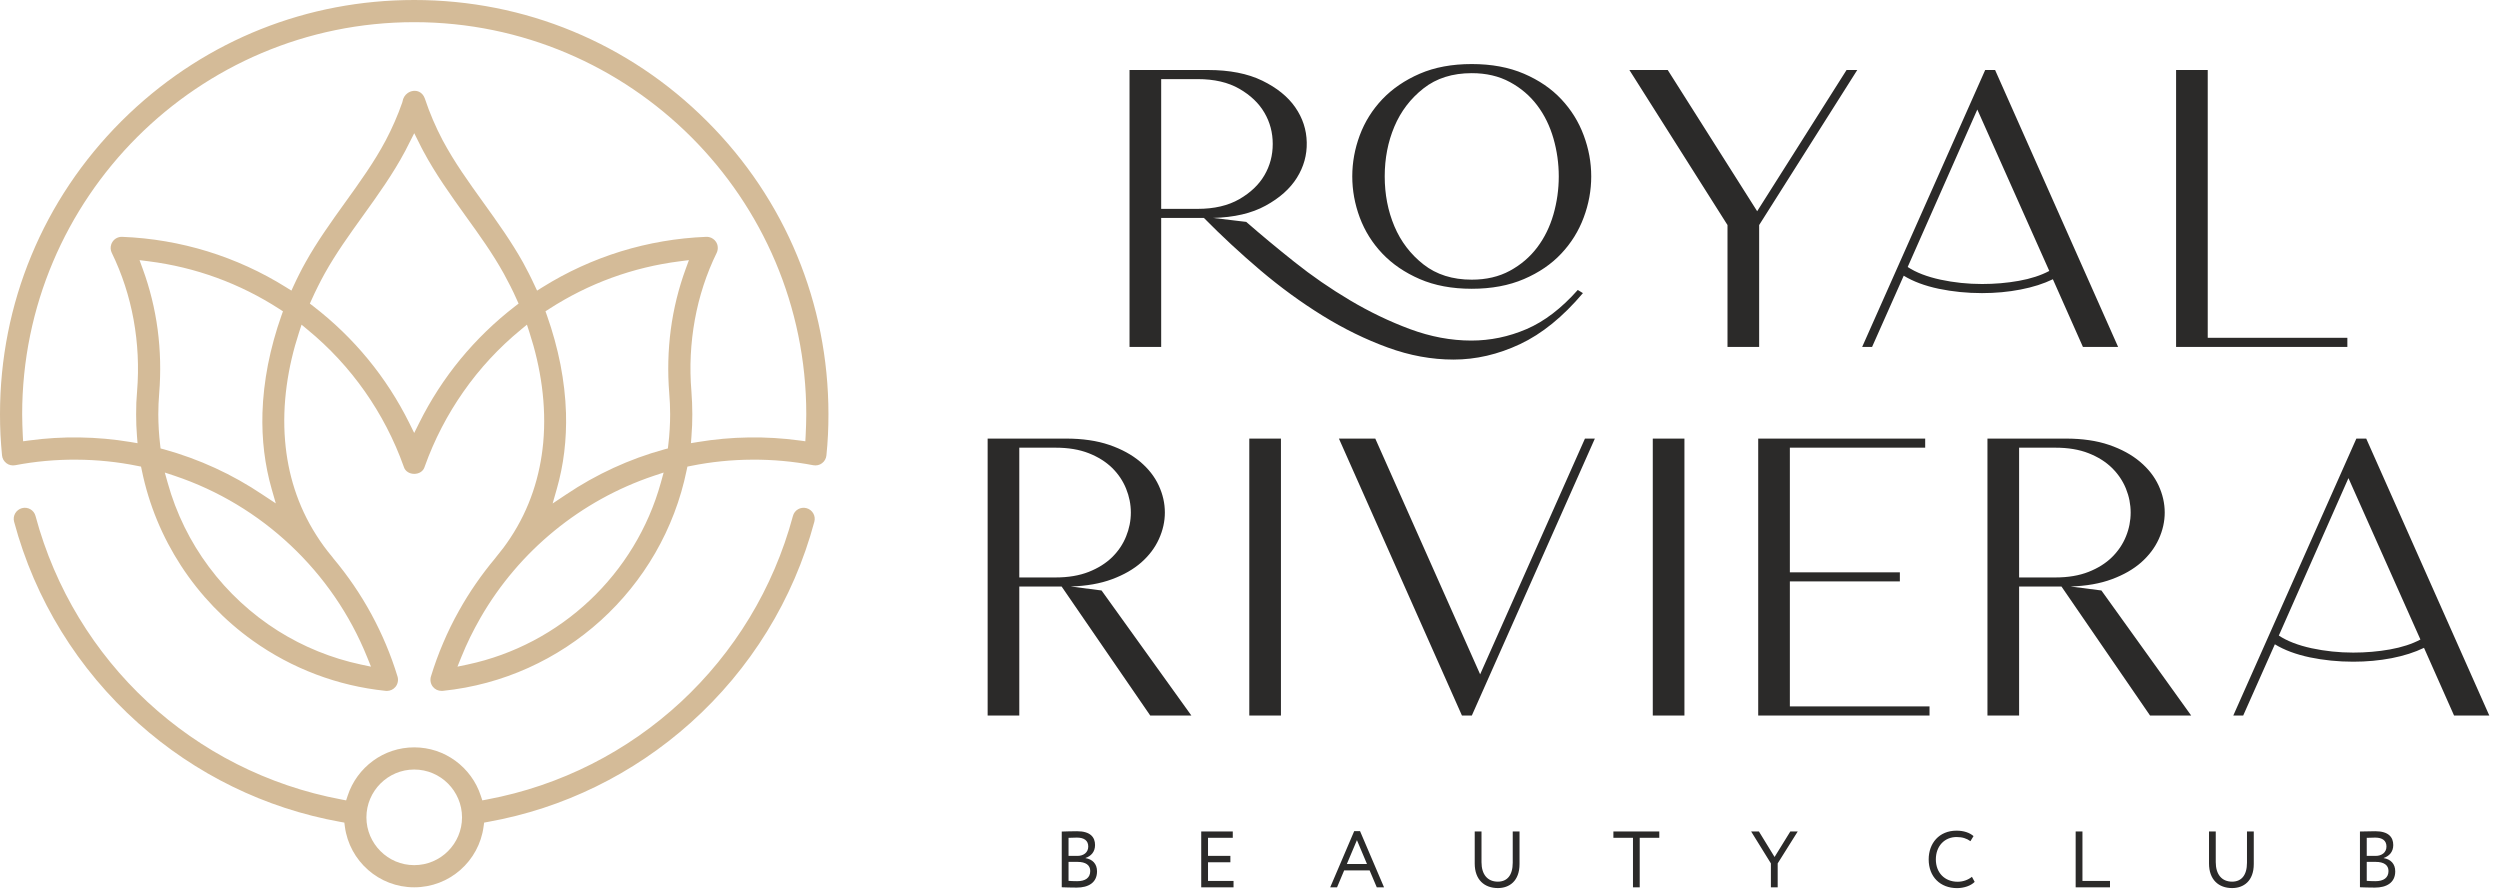 <?xml version="1.0" encoding="UTF-8"?> <svg xmlns="http://www.w3.org/2000/svg" width="53" height="19" viewBox="0 0 53 19" fill="none"> <path d="M31.201 6.122C30.782 6.122 30.414 6.053 30.098 5.916C29.782 5.779 29.518 5.599 29.305 5.375C29.093 5.152 28.934 4.897 28.827 4.612C28.721 4.327 28.668 4.036 28.668 3.74C28.668 3.443 28.721 3.153 28.827 2.868C28.934 2.582 29.093 2.328 29.305 2.104C29.518 1.881 29.782 1.7 30.098 1.563C30.414 1.426 30.782 1.358 31.201 1.358C31.62 1.358 31.989 1.426 32.308 1.563C32.627 1.7 32.891 1.881 33.1 2.104C33.31 2.328 33.468 2.582 33.574 2.868C33.681 3.153 33.734 3.443 33.734 3.74C33.734 4.036 33.681 4.327 33.574 4.612C33.468 4.897 33.31 5.152 33.1 5.375C32.891 5.599 32.627 5.779 32.308 5.916C31.989 6.053 31.62 6.122 31.201 6.122ZM23.946 7.355V1.484H25.607C26.065 1.484 26.45 1.559 26.76 1.71C27.07 1.861 27.304 2.05 27.46 2.276C27.617 2.503 27.698 2.75 27.703 3.019C27.709 3.287 27.639 3.537 27.494 3.769C27.349 4.001 27.128 4.198 26.831 4.36C26.535 4.523 26.163 4.609 25.716 4.62L26.42 4.704C26.728 4.973 27.067 5.255 27.439 5.551C27.811 5.848 28.204 6.119 28.618 6.365C29.032 6.611 29.456 6.815 29.892 6.977C30.329 7.139 30.762 7.22 31.192 7.22C31.595 7.22 31.985 7.139 32.362 6.977C32.74 6.815 33.102 6.538 33.449 6.147L33.558 6.214C33.133 6.717 32.688 7.078 32.224 7.296C31.76 7.514 31.29 7.623 30.815 7.623C30.351 7.623 29.886 7.538 29.419 7.367C28.952 7.197 28.492 6.972 28.039 6.692C27.586 6.412 27.147 6.092 26.722 5.732C26.297 5.371 25.898 5.001 25.523 4.62H24.617V7.355H23.946V7.355ZM31.201 1.551C30.793 1.551 30.452 1.658 30.178 1.874C29.904 2.089 29.698 2.359 29.561 2.683C29.424 3.007 29.356 3.36 29.356 3.74C29.356 4.12 29.424 4.472 29.561 4.797C29.698 5.121 29.904 5.391 30.178 5.606C30.452 5.821 30.793 5.929 31.201 5.929C31.508 5.929 31.778 5.866 32.01 5.74C32.242 5.614 32.435 5.449 32.589 5.245C32.743 5.041 32.857 4.808 32.933 4.545C33.008 4.282 33.046 4.014 33.046 3.74C33.046 3.466 33.008 3.197 32.933 2.935C32.857 2.672 32.743 2.438 32.589 2.234C32.435 2.03 32.242 1.865 32.01 1.74C31.778 1.614 31.508 1.551 31.201 1.551V1.551ZM25.389 4.428C25.741 4.428 26.036 4.359 26.274 4.222C26.511 4.085 26.689 3.916 26.806 3.715C26.924 3.513 26.982 3.293 26.982 3.052C26.982 2.812 26.924 2.591 26.806 2.39C26.689 2.188 26.511 2.019 26.274 1.882C26.036 1.745 25.741 1.677 25.389 1.677H24.617V4.428H25.389ZM34.543 1.484H35.356L37.252 4.478L39.147 1.484H39.374L37.294 4.771V7.355H36.623V4.771L34.543 1.484V1.484ZM39.478 7.355L42.086 1.484H42.296L44.904 7.355H44.158L43.521 5.92C43.325 6.015 43.097 6.088 42.837 6.138C42.577 6.189 42.304 6.214 42.019 6.214C41.701 6.214 41.395 6.183 41.101 6.122C40.807 6.06 40.56 5.968 40.359 5.845L39.688 7.355H39.478V7.355ZM40.443 5.66C40.621 5.778 40.854 5.867 41.139 5.929C41.424 5.99 41.717 6.021 42.019 6.021C42.288 6.021 42.548 5.999 42.799 5.954C43.051 5.909 43.266 5.839 43.445 5.744L41.919 2.322L40.443 5.66V5.66ZM46.133 1.484H46.804V7.162H49.764V7.355H46.133V1.484V1.484ZM22.598 9.298C22.951 9.298 23.257 9.343 23.517 9.432C23.777 9.521 23.995 9.64 24.171 9.788C24.347 9.937 24.478 10.104 24.565 10.292C24.652 10.479 24.695 10.67 24.695 10.866C24.695 11.056 24.653 11.243 24.569 11.428C24.485 11.613 24.361 11.777 24.196 11.923C24.031 12.068 23.824 12.187 23.576 12.279C23.327 12.372 23.035 12.423 22.699 12.434L23.353 12.518L25.257 15.169H24.385L22.506 12.434H21.609V15.169H20.938V9.298H22.598V9.298ZM22.38 12.242C22.649 12.242 22.882 12.202 23.081 12.124C23.279 12.046 23.444 11.942 23.576 11.814C23.707 11.685 23.806 11.539 23.873 11.373C23.94 11.209 23.974 11.039 23.974 10.866C23.974 10.693 23.94 10.524 23.873 10.359C23.806 10.194 23.707 10.047 23.576 9.918C23.444 9.79 23.279 9.686 23.081 9.608C22.882 9.53 22.649 9.491 22.38 9.491H21.609V12.242H22.38ZM26.485 9.298H27.156V15.169H26.485V9.298ZM29.156 9.298L31.379 14.296L33.601 9.298H33.811L31.203 15.169H30.993L28.385 9.298H29.156ZM35.039 9.298H35.71V15.169H35.039V9.298ZM40.814 9.298V9.491H37.945V12.133H40.277V12.325H37.945V14.976H40.906V15.169H37.274V9.298H40.814V9.298ZM43.795 9.298C44.147 9.298 44.453 9.343 44.713 9.432C44.973 9.521 45.191 9.64 45.367 9.788C45.544 9.937 45.675 10.104 45.762 10.292C45.848 10.479 45.892 10.67 45.892 10.866C45.892 11.056 45.85 11.243 45.766 11.428C45.682 11.613 45.557 11.777 45.393 11.923C45.228 12.068 45.021 12.187 44.772 12.279C44.523 12.372 44.231 12.423 43.895 12.434L44.55 12.518L46.453 15.169H45.581L43.703 12.434H42.805V15.169H42.134V9.298H43.795V9.298ZM43.577 12.242C43.845 12.242 44.079 12.202 44.277 12.124C44.476 12.046 44.641 11.942 44.772 11.814C44.903 11.685 45.003 11.539 45.07 11.373C45.137 11.209 45.17 11.039 45.17 10.866C45.17 10.693 45.137 10.524 45.07 10.359C45.003 10.194 44.903 10.047 44.772 9.918C44.641 9.79 44.476 9.686 44.277 9.608C44.079 9.53 43.845 9.491 43.577 9.491H42.805V12.242H43.577ZM47.346 15.169L49.955 9.298H50.164L52.773 15.169H52.026L51.389 13.734C51.193 13.829 50.965 13.902 50.705 13.953C50.445 14.003 50.173 14.028 49.888 14.028C49.569 14.028 49.263 13.997 48.969 13.936C48.676 13.874 48.428 13.782 48.227 13.659L47.556 15.169H47.346ZM48.311 13.474C48.49 13.592 48.722 13.681 49.007 13.743C49.292 13.804 49.586 13.835 49.888 13.835C50.156 13.835 50.416 13.813 50.668 13.768C50.919 13.723 51.135 13.653 51.313 13.558L49.787 10.136L48.311 13.474V13.474Z" fill="#2B2A29"></path> <path d="M22.509 18.81C22.578 18.813 22.722 18.817 22.827 18.817C23.073 18.817 23.257 18.713 23.257 18.473C23.257 18.311 23.159 18.216 23.012 18.192V18.189C23.125 18.152 23.215 18.064 23.215 17.915C23.215 17.75 23.117 17.622 22.834 17.622C22.724 17.622 22.575 17.627 22.509 17.629V18.81V18.81ZM22.844 18.272C23.015 18.272 23.113 18.339 23.113 18.465C23.113 18.61 23.01 18.681 22.836 18.681C22.768 18.681 22.692 18.678 22.653 18.674V18.272H22.844V18.272ZM22.831 17.757C22.988 17.757 23.071 17.823 23.071 17.947C23.071 18.075 22.968 18.145 22.843 18.145H22.653V17.762C22.695 17.761 22.768 17.757 22.831 17.757V17.757ZM25.466 18.812H26.151V18.676H25.61V18.28H26.084V18.145H25.61V17.762H26.135V17.627H25.466V18.812ZM28.2 18.812H28.345L28.496 18.453H29.036L29.188 18.812H29.342L28.833 17.62H28.709L28.2 18.812ZM28.767 17.811L28.98 18.317H28.553L28.767 17.811Z" fill="#2B2A29"></path> <path d="M34.204 17.762H34.619V18.811H34.762V17.762H35.177V17.627H34.204V17.762V17.762ZM38.112 17.627H37.955L37.621 18.168L37.289 17.627H37.124L37.543 18.304V18.811H37.687V18.304L38.112 17.627V17.627ZM41.805 18.588C41.724 18.654 41.616 18.693 41.502 18.693C41.228 18.693 41.04 18.502 41.04 18.219C41.04 17.938 41.223 17.745 41.48 17.745C41.604 17.745 41.695 17.776 41.773 17.833L41.839 17.725C41.754 17.652 41.631 17.61 41.478 17.61C41.108 17.61 40.888 17.879 40.888 18.219C40.888 18.588 41.133 18.828 41.489 18.828C41.636 18.828 41.783 18.778 41.863 18.696L41.805 18.588V18.588ZM44.004 18.811H44.732V18.676H44.148V17.627H44.004V18.811ZM47.78 17.627H47.636V18.289C47.636 18.558 47.516 18.691 47.321 18.691C47.1 18.691 46.974 18.536 46.974 18.278V17.627H46.831V18.305C46.831 18.652 47.037 18.827 47.321 18.827C47.563 18.827 47.78 18.68 47.78 18.317V17.627ZM50.031 18.81C50.101 18.813 50.245 18.817 50.349 18.817C50.595 18.817 50.779 18.713 50.779 18.473C50.779 18.311 50.681 18.216 50.534 18.192V18.189C50.647 18.151 50.737 18.064 50.737 17.915C50.737 17.75 50.639 17.622 50.356 17.622C50.246 17.622 50.097 17.627 50.031 17.628V18.81V18.81ZM50.366 18.272C50.537 18.272 50.636 18.339 50.636 18.465C50.636 18.61 50.532 18.681 50.358 18.681C50.29 18.681 50.214 18.678 50.175 18.674V18.272H50.366V18.272ZM50.353 17.757C50.51 17.757 50.593 17.823 50.593 17.947C50.593 18.075 50.49 18.145 50.365 18.145H50.175V17.762C50.218 17.761 50.29 17.757 50.353 17.757Z" fill="#2B2A29"></path> <path d="M32.214 17.627H32.07V18.289C32.07 18.558 31.95 18.691 31.755 18.691C31.533 18.691 31.408 18.536 31.408 18.279V17.627H31.264V18.306C31.264 18.653 31.471 18.827 31.755 18.827C31.997 18.827 32.214 18.68 32.214 18.317V17.627Z" fill="#2B2A29"></path> <path d="M8.781 18.341C8.502 18.341 8.249 18.228 8.066 18.044C7.882 17.86 7.768 17.607 7.768 17.328C7.768 17.049 7.882 16.796 8.065 16.612C8.249 16.428 8.502 16.314 8.781 16.314C9.061 16.314 9.315 16.428 9.498 16.612C9.681 16.796 9.795 17.049 9.795 17.328C9.795 17.607 9.681 17.861 9.498 18.044C9.314 18.228 9.061 18.341 8.781 18.341ZM16.949 9.338C16.592 9.29 16.231 9.268 15.871 9.274C15.51 9.279 15.15 9.312 14.794 9.371L14.648 9.395L14.659 9.247C14.665 9.165 14.67 9.087 14.673 9.013C14.676 8.942 14.677 8.865 14.677 8.782C14.677 8.694 14.675 8.613 14.672 8.538C14.669 8.462 14.664 8.381 14.658 8.297C14.615 7.782 14.641 7.271 14.731 6.776C14.821 6.282 14.976 5.805 15.194 5.36C15.203 5.34 15.21 5.32 15.213 5.3C15.217 5.28 15.218 5.259 15.216 5.238V5.236C15.215 5.217 15.211 5.199 15.205 5.18C15.199 5.162 15.19 5.144 15.179 5.127C15.162 5.101 15.141 5.08 15.116 5.063C15.091 5.045 15.063 5.033 15.034 5.027L15.004 5.022L14.973 5.021C14.353 5.045 13.746 5.15 13.163 5.329C12.58 5.509 12.021 5.764 11.498 6.091L11.386 6.161L11.33 6.042C11.29 5.957 11.252 5.876 11.214 5.803C11.174 5.723 11.133 5.645 11.091 5.569C10.967 5.347 10.83 5.131 10.687 4.919C10.538 4.699 10.393 4.497 10.25 4.298C10.091 4.077 9.937 3.862 9.792 3.646C9.645 3.426 9.508 3.205 9.386 2.977C9.311 2.835 9.241 2.689 9.178 2.541C9.115 2.395 9.058 2.243 9.006 2.087C8.981 2.018 8.938 1.972 8.889 1.948C8.851 1.929 8.807 1.922 8.764 1.927C8.72 1.932 8.676 1.948 8.639 1.976C8.586 2.014 8.546 2.074 8.533 2.153L8.528 2.172C8.48 2.311 8.426 2.448 8.367 2.582C8.309 2.716 8.245 2.848 8.177 2.977C7.934 3.435 7.632 3.854 7.313 4.298C7.17 4.497 7.025 4.699 6.876 4.919C6.733 5.131 6.596 5.347 6.473 5.569C6.43 5.645 6.389 5.723 6.349 5.803C6.311 5.876 6.273 5.957 6.233 6.042L6.178 6.161L6.066 6.091C5.543 5.764 4.983 5.509 4.4 5.329C3.817 5.15 3.21 5.045 2.59 5.021C2.549 5.019 2.509 5.029 2.473 5.047C2.438 5.065 2.406 5.093 2.384 5.128C2.377 5.137 2.373 5.146 2.369 5.154C2.365 5.161 2.362 5.17 2.359 5.18L2.358 5.183C2.348 5.211 2.344 5.242 2.346 5.272C2.348 5.302 2.356 5.332 2.369 5.359C2.587 5.805 2.742 6.282 2.832 6.776C2.922 7.271 2.948 7.782 2.906 8.297C2.899 8.381 2.894 8.462 2.89 8.538C2.888 8.613 2.886 8.694 2.886 8.782C2.886 8.865 2.887 8.942 2.89 9.013C2.893 9.086 2.898 9.165 2.904 9.247L2.916 9.396L2.769 9.371C2.413 9.312 2.053 9.279 1.693 9.274C1.332 9.268 0.971 9.29 0.615 9.338L0.49 9.355L0.483 9.229C0.479 9.158 0.476 9.084 0.474 9.006C0.471 8.921 0.47 8.845 0.47 8.782C0.47 6.49 1.402 4.412 2.907 2.907C4.412 1.403 6.49 0.47 8.781 0.47C11.073 0.47 13.151 1.403 14.656 2.907C16.161 4.412 17.093 6.49 17.093 8.782C17.093 8.845 17.092 8.92 17.089 9.005C17.087 9.083 17.084 9.158 17.08 9.229L17.073 9.355L16.949 9.338V9.338ZM14.188 8.336C14.194 8.404 14.199 8.478 14.202 8.557C14.205 8.638 14.207 8.713 14.207 8.782C14.207 8.887 14.204 8.995 14.197 9.106C14.191 9.216 14.181 9.323 14.168 9.429L14.159 9.507L14.083 9.527C13.711 9.629 13.351 9.761 13.005 9.92C12.655 10.081 12.319 10.27 12.001 10.484L11.716 10.674L11.803 10.369C11.876 10.114 11.93 9.851 11.962 9.582C11.995 9.311 12.007 9.035 11.999 8.755C11.989 8.42 11.949 8.076 11.882 7.729C11.813 7.38 11.717 7.03 11.595 6.686L11.564 6.6L11.641 6.55C12.056 6.282 12.501 6.059 12.97 5.888C13.431 5.72 13.915 5.602 14.415 5.539L14.605 5.515L14.539 5.695C14.387 6.109 14.28 6.542 14.221 6.984C14.163 7.426 14.151 7.879 14.188 8.336V8.336ZM9.78 13.93C9.839 13.784 9.902 13.642 9.969 13.505C10.036 13.369 10.109 13.232 10.188 13.094C10.595 12.388 11.127 11.764 11.752 11.253C12.373 10.745 13.086 10.347 13.861 10.087L14.069 10.018L14.011 10.229C13.742 11.201 13.211 12.061 12.5 12.73C11.79 13.399 10.899 13.878 9.913 14.088L9.698 14.133L9.78 13.93V13.93ZM8.677 8.968C8.437 8.485 8.144 8.031 7.803 7.616C7.463 7.202 7.074 6.825 6.642 6.492L6.569 6.436L6.607 6.352C6.649 6.258 6.694 6.164 6.741 6.07C6.785 5.981 6.833 5.89 6.884 5.798C7.12 5.375 7.399 4.986 7.695 4.574L7.7 4.567C8.011 4.135 8.332 3.687 8.592 3.198C8.657 3.074 8.719 2.949 8.782 2.824L8.928 3.116L8.971 3.198C9.232 3.688 9.554 4.136 9.865 4.57L9.867 4.573C10.018 4.782 10.165 4.987 10.295 5.179C10.431 5.38 10.56 5.584 10.679 5.798C10.727 5.885 10.775 5.976 10.822 6.069C10.867 6.158 10.912 6.252 10.956 6.352L10.994 6.436L10.921 6.492C10.489 6.825 10.101 7.202 9.76 7.616C9.419 8.031 9.126 8.485 8.886 8.968L8.781 9.179L8.677 8.968ZM7.651 14.088C7.337 14.021 7.034 13.927 6.743 13.809C6.448 13.69 6.165 13.544 5.897 13.376C5.329 13.018 4.83 12.557 4.429 12.018C4.034 11.489 3.734 10.884 3.553 10.229L3.494 10.018L3.702 10.087C4.627 10.397 5.465 10.905 6.162 11.562C6.86 12.219 7.418 13.025 7.783 13.93L7.865 14.133L7.651 14.088V14.088ZM3.356 8.782C3.356 8.713 3.358 8.638 3.361 8.557C3.365 8.478 3.369 8.404 3.375 8.336C3.412 7.879 3.4 7.426 3.342 6.984C3.283 6.541 3.176 6.109 3.024 5.695L2.958 5.515L3.148 5.539C3.648 5.602 4.133 5.72 4.593 5.888C5.062 6.059 5.507 6.282 5.922 6.55L5.999 6.6L5.968 6.686C5.846 7.03 5.75 7.38 5.681 7.729C5.614 8.076 5.574 8.42 5.564 8.755C5.556 9.035 5.568 9.311 5.601 9.582C5.634 9.851 5.687 10.115 5.76 10.369L5.847 10.672C5.753 10.611 5.659 10.55 5.567 10.487C5.247 10.272 4.911 10.082 4.559 9.921C4.213 9.762 3.852 9.63 3.48 9.527L3.404 9.507L3.395 9.429C3.382 9.323 3.373 9.215 3.366 9.105C3.36 8.995 3.356 8.887 3.356 8.782V8.782ZM14.991 2.572C14.162 1.742 13.196 1.099 12.144 0.664C11.093 0.228 9.955 0 8.781 0C7.649 0 6.55 0.212 5.53 0.618C4.509 1.025 3.566 1.626 2.746 2.402L2.659 2.486L2.572 2.571C1.742 3.401 1.099 4.367 0.664 5.419C0.228 6.47 0 7.608 0 8.782C0 8.93 0.003 9.075 0.01 9.217C0.018 9.363 0.029 9.509 0.043 9.655C0.046 9.687 0.056 9.719 0.072 9.747C0.088 9.775 0.11 9.8 0.136 9.82C0.162 9.84 0.192 9.854 0.224 9.861C0.256 9.868 0.289 9.869 0.321 9.863C0.745 9.782 1.181 9.742 1.618 9.745C2.054 9.747 2.49 9.791 2.914 9.877L2.99 9.892L3.006 9.968C3.156 10.703 3.443 11.387 3.838 11.994C4.242 12.614 4.759 13.153 5.359 13.582C5.77 13.875 6.22 14.117 6.7 14.298C7.167 14.475 7.662 14.593 8.174 14.646L8.202 14.648C8.238 14.647 8.272 14.639 8.303 14.625C8.334 14.61 8.362 14.589 8.384 14.562C8.409 14.532 8.425 14.496 8.433 14.458C8.44 14.42 8.439 14.38 8.428 14.344C8.288 13.884 8.102 13.443 7.876 13.026C7.647 12.603 7.375 12.206 7.068 11.839L7.047 11.811C6.982 11.733 6.922 11.657 6.867 11.582C6.811 11.505 6.756 11.426 6.705 11.344C6.304 10.716 6.101 10.034 6.044 9.348C5.978 8.565 6.102 7.774 6.34 7.046L6.393 6.883L6.524 6.992C6.983 7.369 7.391 7.809 7.737 8.302C8.076 8.786 8.355 9.319 8.56 9.894L8.561 9.898C8.577 9.948 8.609 9.986 8.649 10.01C8.688 10.034 8.734 10.046 8.782 10.046C8.829 10.046 8.876 10.034 8.915 10.01C8.954 9.986 8.986 9.948 9.002 9.898L9.003 9.894C9.208 9.319 9.487 8.786 9.826 8.302C10.171 7.809 10.58 7.369 11.039 6.992L11.171 6.883L11.224 7.046C11.465 7.786 11.589 8.591 11.516 9.388C11.451 10.085 11.236 10.775 10.817 11.408C10.773 11.475 10.725 11.543 10.673 11.613C10.621 11.682 10.568 11.749 10.514 11.814C10.508 11.82 10.501 11.831 10.495 11.839C10.35 12.012 10.214 12.191 10.087 12.375C9.961 12.557 9.842 12.748 9.732 12.945C9.607 13.167 9.495 13.395 9.396 13.629C9.296 13.862 9.209 14.101 9.135 14.344C9.124 14.38 9.123 14.42 9.13 14.458C9.138 14.496 9.154 14.532 9.179 14.562C9.201 14.589 9.229 14.61 9.26 14.625C9.291 14.639 9.325 14.647 9.361 14.647L9.389 14.646C10.667 14.515 11.829 13.974 12.736 13.154C13.646 12.33 14.3 11.224 14.557 9.968L14.573 9.892L14.649 9.877C15.073 9.791 15.509 9.747 15.945 9.745C16.382 9.742 16.819 9.782 17.242 9.863C17.274 9.869 17.308 9.868 17.339 9.861C17.371 9.854 17.401 9.84 17.427 9.82C17.454 9.8 17.475 9.775 17.491 9.747C17.507 9.719 17.517 9.687 17.52 9.655C17.535 9.51 17.546 9.363 17.553 9.216C17.56 9.075 17.563 8.93 17.563 8.782C17.563 7.608 17.335 6.47 16.899 5.419C16.464 4.367 15.821 3.401 14.991 2.572V2.572ZM17.098 10.773C17.035 10.756 16.971 10.766 16.919 10.796C16.867 10.826 16.826 10.876 16.81 10.939C16.395 12.485 15.558 13.839 14.435 14.881C13.308 15.925 11.892 16.656 10.326 16.949L10.225 16.968L10.193 16.871C10.095 16.569 9.903 16.31 9.652 16.127C9.408 15.949 9.107 15.844 8.781 15.844C8.456 15.844 8.155 15.949 7.911 16.127C7.66 16.31 7.468 16.569 7.37 16.871L7.338 16.968L7.238 16.949C5.671 16.656 4.255 15.925 3.128 14.881C2.005 13.839 1.168 12.485 0.753 10.939C0.737 10.876 0.696 10.826 0.644 10.796C0.592 10.766 0.528 10.756 0.465 10.773C0.403 10.79 0.352 10.831 0.322 10.883C0.292 10.935 0.282 10.998 0.299 11.061C0.52 11.886 0.858 12.667 1.3 13.384C1.742 14.102 2.29 14.758 2.929 15.329C3.536 15.872 4.209 16.324 4.93 16.676C5.651 17.029 6.419 17.281 7.216 17.424L7.3 17.439L7.311 17.523C7.359 17.889 7.541 18.213 7.805 18.444C8.066 18.673 8.408 18.811 8.781 18.811C9.155 18.811 9.497 18.673 9.758 18.444C10.022 18.213 10.204 17.889 10.252 17.523L10.264 17.439L10.347 17.424C11.144 17.281 11.912 17.029 12.633 16.676C13.354 16.324 14.027 15.872 14.634 15.329C15.273 14.758 15.821 14.102 16.263 13.384C16.705 12.667 17.043 11.886 17.264 11.061C17.281 10.998 17.271 10.935 17.241 10.883C17.211 10.831 17.161 10.79 17.098 10.773V10.773Z" fill="#D4BB98"></path> </svg> 